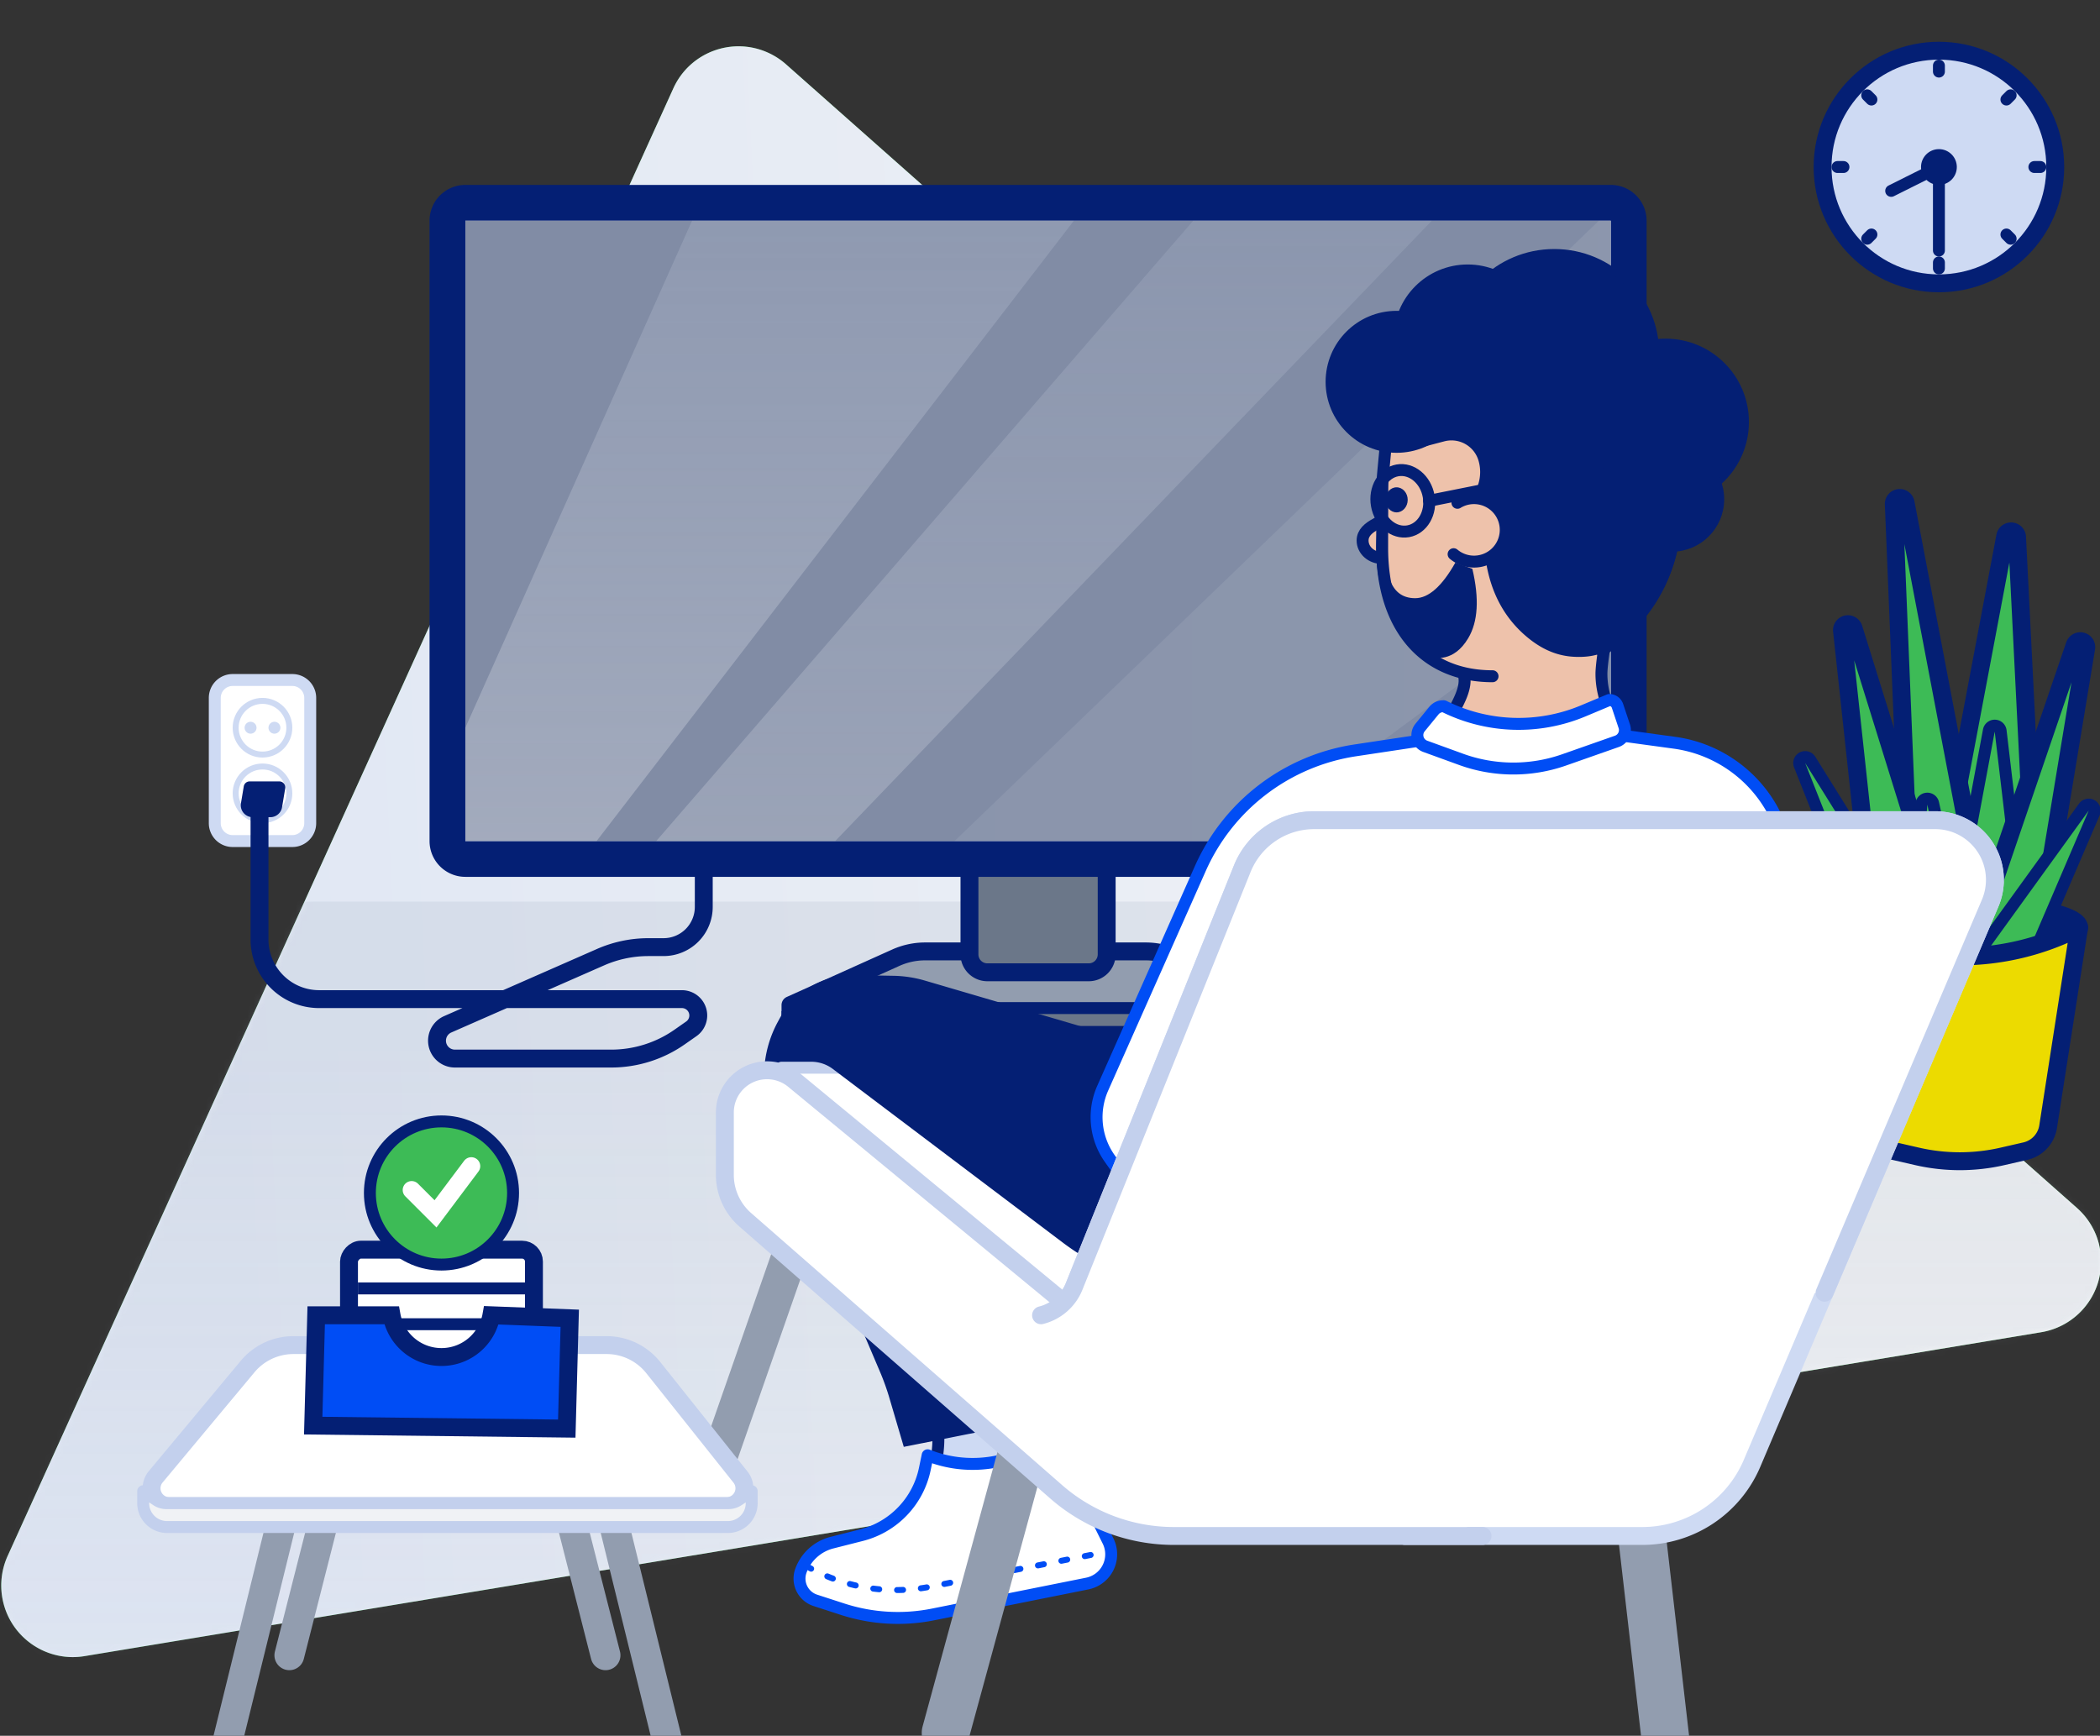 <svg width="352" height="291" xmlns="http://www.w3.org/2000/svg" xmlns:xlink="http://www.w3.org/1999/xlink">
    <rect width="100%" height="100%" fill="#333333" stroke="none"/>
    <defs>
        <linearGradient x1="0%" y1="50%" x2="97.685%" y2="50%" id="b">
            <stop stop-color="#27973D" offset="0%"/>
            <stop stop-color="#3DBB56" offset="100%"/>
        </linearGradient>
        <linearGradient x1="9.966%" y1="69.622%" x2="78.236%" y2="67.144%" id="c">
            <stop stop-color="#E0E7F4" offset="0%"/>
            <stop stop-color="#F0F2F5" offset="100%"/>
        </linearGradient>
        <linearGradient x1="33.618%" y1="18.602%" x2="33.618%" y2="100%" id="d">
            <stop stop-color="#929DAF" offset="0%"/>
            <stop stop-color="#929DAF" stop-opacity=".2" offset="100%"/>
        </linearGradient>
        <linearGradient x1="50%" y1="0%" x2="50%" y2="100%" id="f">
            <stop stop-color="#E0E7F4" stop-opacity=".5" offset="0%"/>
            <stop stop-color="#F0F2F5" offset="100%"/>
        </linearGradient>
        <linearGradient x1="50%" y1="0%" x2="50%" y2="100%" id="g">
            <stop stop-color="#E0E7F4" stop-opacity=".5" offset="0%"/>
            <stop stop-color="#F0F2F5" offset="100%"/>
        </linearGradient>
        <linearGradient x1="0%" y1="50%" x2="100%" y2="50%" id="h">
            <stop stop-color="#E0E7F4" offset="0%"/>
            <stop stop-color="#F0F2F5" offset="100%"/>
        </linearGradient>
        <path d="M139.754 10.784 356.146 202.52c4.96 4.395 5.419 11.98 1.023 16.94a12 12 0 0 1-7.02 3.88L22.17 277.643c-6.539 1.083-12.717-3.34-13.8-9.879a12 12 0 0 1 .91-6.916l111.586-246.04c2.738-6.035 9.85-8.709 15.885-5.971a12 12 0 0 1 3.002 1.947z" id="a"/>
    </defs>
    <g fill="none" fill-rule="evenodd">
        <g transform="translate(-8)">
            <mask id="e" fill="#fff">
                <use xlink:href="#a"/>
            </mask>
            <use fill="url(#b)" xlink:href="#a"/>
            <use fill="url(#c)" xlink:href="#a"/>
            <path fill-opacity=".6" fill="url(#d)" opacity=".5" mask="url(#e)" d="M7.653 151.148h362.564v133.929H7.653z"/>
        </g>
        <g transform="translate(305.5 8.5)">
            <circle stroke="#041F74" stroke-width="3" fill="#CEDAF3" stroke-linejoin="round" cx="19.5" cy="19.5" r="19.5"/>
            <g stroke="#041F74" stroke-linecap="round" stroke-width="2">
                <path d="M19.5 2.5v1M19.5 35.5v1"/>
            </g>
            <g stroke="#041F74" stroke-linecap="round" stroke-width="2">
                <path d="m31.52 7.48-.706.706M8.186 30.814l-.707.707"/>
            </g>
            <g stroke="#041F74" stroke-linecap="round" stroke-width="2">
                <path d="M36.5 19.5h-1M3.5 19.5h-1"/>
            </g>
            <g stroke="#041F74" stroke-linecap="round" stroke-width="2">
                <path d="m31.52 31.52-.706-.706M8.186 8.186 7.48 7.48"/>
            </g>
            <path stroke="#041F74" stroke-width="2" stroke-linecap="round" stroke-linejoin="round" d="M19.5 33.5v-14l-8 4"/>
            <circle fill="#041F74" cx="19.5" cy="19.5" r="3"/>
        </g>
        <g transform="translate(36 114)">
            <path d="M3 0h10a3 3 0 0 1 3 3v21a3 3 0 0 1-3 3H3a3 3 0 0 1-3-3V3a3 3 0 0 1 3-3z" stroke="#CEDAF3" stroke-width="2" fill="#FFF" stroke-linejoin="round"/>
            <circle stroke="#CEDAF3" fill="#FFF" stroke-linejoin="round" cx="8" cy="8" r="4.5"/>
            <circle fill="#CEDAF3" cx="6" cy="8" r="1"/>
            <circle fill="#CEDAF3" cx="10" cy="8" r="1"/>
            <circle stroke="#CEDAF3" fill="#FFF" stroke-linejoin="round" cx="8" cy="19" r="4.5"/>
            <path d="M5.847 17h4.973a1 1 0 0 1 .986 1.164l-.527 3.165A2 2 0 0 1 9.306 23H6.36a2 2 0 0 1-1.973-2.329l.473-2.835A1 1 0 0 1 5.847 17z" fill="#041F74"/>
        </g>
        <path d="M43.5 133.5v24c0 5.523 4.477 10 10 10h60.805a2.739 2.739 0 0 1 1.57 4.983l-1.963 1.373a20 20 0 0 1-11.462 3.61H76.252a3 3 0 0 1-1.206-5.747l25.606-11.248a20 20 0 0 1 8.044-1.69h2.535a6.734 6.734 0 0 0 6.734-6.733v-15.241h0" stroke="#041F74" stroke-width="3" stroke-linecap="round" stroke-linejoin="round"/>
        <g stroke="#041F74">
            <path d="M155.076 159.5h36.96a12 12 0 0 1 4.728.97l18.736 8.03v3a2 2 0 0 1-2 2h-79a2 2 0 0 1-2-2v-3l17.651-7.943a12 12 0 0 1 4.925-1.057z" stroke-width="3" fill="#929DAF" stroke-linejoin="round"/>
            <path d="M215.5 169.5v2a2 2 0 0 1-2 2h-79a2 2 0 0 1-2-2v-2" stroke-width="3" fill="#6B7789" stroke-linejoin="round"/>
            <path stroke-width="2" d="M134 169h80"/>
            <path d="M165.5 125h17a3 3 0 0 1 3 3v32a3 3 0 0 1-3 3h-17a3 3 0 0 1-3-3v-32a3 3 0 0 1 3-3z" stroke-width="3" fill="#6B7789" stroke-linejoin="round"/>
        </g>
        <path d="M78 34h192a3 3 0 0 1 3 3v104a3 3 0 0 1-3 3H78a3 3 0 0 1-3-3V37a3 3 0 0 1 3-3z" stroke="#041F74" stroke-width="6" fill="#CEDAF3" stroke-linejoin="round"/>
        <path fill="#818CA5" d="M78 37h192v104H78z"/>
        <path fill="url(#f)" opacity=".3" d="M41 3h64L25 107H3V88z" transform="translate(75 34)"/>
        <path fill="url(#g)" opacity=".23" d="M125 3h40L65 107H35z" transform="translate(75 34)"/>
        <path fill="url(#h)" opacity=".1" d="M193 3h2v59l-61 45H85z" transform="translate(75 34)"/>
        <g transform="translate(297.576 70.982)" stroke="#041F74" stroke-linejoin="round">
            <ellipse stroke-width="3" fill="#041F74" stroke-linecap="round" cx="30.924" cy="84.518" rx="20" ry="4"/>
            <path d="m40.52 19.056 3.5 69.84H25.34L38.537 18.92a1 1 0 0 1 1.982.136z" stroke-width="3" fill="#3DBB56"/>
            <path d="m21.842 13.308 14.353 75.381H22.927L19.86 13.536a1 1 0 0 1 1.981-.228z" stroke-width="3" fill="#3DBB56"/>
            <path d="m13.127 34.365 16.64 53.53-13.062-2-5.527-51.126a1 1 0 0 1 1.95-.404z" stroke-width="3" fill="#3DBB56"/>
            <path d="m5.851 56.406 21.573 34.612h-10L4.073 57.303a1 1 0 0 1 1.778-.897zM37.77 51.551l4.654 39.467h-14l7.37-39.533a1 1 0 0 1 1.976.066z" stroke-width="2" fill="#3DBB56"/>
            <path d="m26.458 63.694 5.966 27.324h-10l2.06-27.186a1 1 0 0 1 1.974-.138z" stroke-width="2" fill="#3DBB56"/>
            <path d="m52.11 37.677-8.885 53.806-9.855-5L50.177 37.19a1 1 0 0 1 1.933.486z" stroke-width="3" fill="#3DBB56"/>
            <path d="M53.447 65.306 42.424 91.018h-10l19.293-26.692a1 1 0 0 1 1.73.98z" stroke-width="2" fill="#3DBB56"/>
            <path d="M10.924 84.52a43.774 43.774 0 0 0 40 0l-5.193 33.38a5 5 0 0 1-3.824 4.104l-3.84.88a31.987 31.987 0 0 1-14.286 0l-3.84-.88a5 5 0 0 1-3.824-4.105L10.924 84.52z" stroke-width="3" fill="#ECDB00"/>
        </g>
        <g>
            <path d="m179 233.5-1-14.5-50-40h118l50 40-25 26" fill="#FFF" stroke="#C3D0ED" stroke-linecap="round" stroke-linejoin="round" stroke-width="2"/>
            <path d="m161.825 218.69 12.148 18.314a20 20 0 0 1 .822 1.351l4.462 8.043-24.814 4.993.062-.105a20 20 0 0 0-2.211-23.415l-6.473-7.34 16.004-1.841z" stroke="#041F74" stroke-width="2" fill="#CEDAF3" stroke-linejoin="round"/>
            <path d="m176.739 240.226-1.446 1.09a20.362 20.362 0 0 1-19.801 2.656l-.472 2.283a14.49 14.49 0 0 1-10.626 11.11l-4.938 1.253a7.512 7.512 0 0 0-5.211 4.712 3.837 3.837 0 0 0 2.42 4.962l4.567 1.483a30 30 0 0 0 15.16.882l25.846-5.18a5 5 0 0 0 3.497-7.126l-8.996-18.125z" stroke="#004DF5" stroke-width="2" fill="#FFF" stroke-linejoin="round"/>
            <path d="m135.086 262.503.625.344a30 30 0 0 0 20.294 3.147l28.14-5.573h0" stroke="#004DF5" stroke-linecap="round" stroke-dasharray="1,3"/>
            <path d="m206.388 179.457-51.349-15.063a20 20 0 0 0-5.26-.805l-6.557-.121a14 14 0 0 0-12.579 7.348l-.293.544a19.01 19.01 0 0 0-.766 16.466l17.934 42.183a40 40 0 0 1 1.559 4.35l2.415 8.2 26.738-5.316L171.497 225a30 30 0 0 0-.677-1.168l-8.238-13.503a50 50 0 0 0-12.922-14.136L130.5 182l-.5-3a1 1 0 0 1 1-1h4.99a6 6 0 0 1 3.615 1.212l38.576 29.13a40 40 0 0 0 6.46 3.976l3.466 1.704a38.547 38.547 0 0 0 14.543 3.874l2.142.137a48.085 48.085 0 0 0 14.049-1.172l3.548 1.125a11.826 11.826 0 0 0 14.315-6.323 36.732 36.732 0 0 0 3.1-19.836l-1.518-12.406-31.898.036z" fill="#041F74"/>
            <g>
                <g transform="matrix(-1 0 0 1 292.652 42.247)">
                    <path d="M60.343 44.046c.326.66.926 1.137 1.662 1.535 1.233.668 2.25 1.486 2.25 2.788 0 1.619-1.46 2.931-3.26 2.931-1.31 0-2.44-.695-2.958-1.698" stroke="#041F74" stroke-width="2" fill="#EEC2AB" stroke-linecap="round" stroke-linejoin="round"/>
                    <path d="M48.995 17.13c4.638 0 7.829 2.641 9.574 7.925l.112.348 1.18 12.54a30 30 0 0 0 .1.914c.677 5.419 1.016 9.001 1.016 10.747 0 10.207-5.042 17.494-13.471 20.204-.233.872-.349 1.561-.349 2.07 0 2.943 3.375 7.236 3.382 7.698.04 2.556-7.204 3.061-14.005 3.061-6.8 0-13.418-3.096-13.486-5.652-.023-.845 1.173-2.939 1.173-6.28 0-.771-.163-2.266-.49-4.486-5.642-3.77-9.805-9.568-11.298-16.615-.406-1.915 1.143-2.915 2.776-3.904l.588-.356c1.106-.68 2.147-1.402 2.535-2.453.432-1.168.595-2.463.717-3.761l.063-.708c.207-2.354.41-4.64 1.967-6.1 4.237-3.975 21.647-15.193 27.916-15.193z" stroke="#041F74" stroke-width="2" fill="#EEC2AB" stroke-linejoin="round"/>
                    <path d="M24.168 66.851C18.57 62.8 13.87 56.387 12.433 49.604c-.73-3.446 4.871-3.931 5.9-6.713 1.294-3.502.178-8.16 2.746-10.569 4.237-3.975 21.647-15.193 27.916-15.193 0 0 0 0 0 0a10.923 10.923 0 0 1 10.875 9.9l.945 10.042a30 30 0 0 1 .131 2.683c.02 4.92.031 8.202.031 9.85 0 13.084-6.893 21.518-18.504 21.518" stroke="#041F74" stroke-width="2" fill="#EEC2AB" stroke-linecap="round" stroke-linejoin="round"/>
                    <path d="M32.734.35 15.76 15.764l-3.63 32.929c2.425 8.373 5.38 13.72 8.863 16.043.887.592 1.834 1.925 2.845 2.369 1.426.627 2.932.777 4.145.777 2.073 0 5.043-.353 8.497-3.16 3.9-3.17 6.271-7.485 7.114-12.944l4.598-8.769-1.04-.808a6.741 6.741 0 0 1-2.328-7.223 4.725 4.725 0 0 1 5.735-3.237l5.156 1.357a2 2 0 0 0 .509.066h2.332L52.649 6.293l-12.69-.76L32.734.35z" fill="#041F74"/>
                    <circle stroke="#041F74" fill="#041F74" stroke-linejoin="round" cx="13.473" cy="28.5" r="13.473"/>
                    <circle stroke="#041F74" fill="#041F74" stroke-linejoin="round" cx="58.555" cy="21.764" r="11.4"/>
                    <circle stroke="#041F74" fill="#041F74" stroke-linejoin="round" cx="12.436" cy="41.455" r="8.291"/>
                    <circle stroke="#041F74" fill="#041F74" stroke-linejoin="round" cx="32.128" cy="17.1" r="17.1"/>
                    <circle stroke="#041F74" fill="#041F74" stroke-linejoin="round" cx="46.637" cy="14.509" r="11.918"/>
                    <path d="M49 50.66a5.32 5.32 0 1 1-.643-8.615" stroke="#041F74" stroke-width="2" fill="#EEC2AB" stroke-linecap="round" stroke-linejoin="round"/>
                    <g transform="translate(40.085 35.846)">
                        <ellipse fill="#041F74" cx="18.477" cy="5.704" rx="1.868" ry="2.101"/>
                        <ellipse stroke="#041F74" stroke-width="2" stroke-linecap="round" stroke-linejoin="round" transform="rotate(10 17.433 5.868)" cx="17.433" cy="5.868" rx="4.405" ry="5.182"/>
                        <path d="M13.029 5.868 4.512 4.165A3.834 3.834 0 0 0 .074 8.977s0 0 0 0" stroke="#041F74" stroke-width="2" stroke-linecap="round" stroke-linejoin="round"/>
                        <path d="M8.624 16.232c2.246 3.972 4.491 5.959 6.736 5.959 2.246 0 3.714-1.21 4.405-3.627h1.036c-1.997 6.4-3.292 9.854-3.886 10.363-1.062.91-2.822 3.224-4.001 3.224-.834 0-3.983.881-6.448-3.253-1.643-2.757-1.874-6.633-.692-11.63l2.85-1.036z" fill="#041F74"/>
                    </g>
                </g>
                <g fill="#FFF" stroke="#004DF5" stroke-width="2">
                    <path d="m193.503 201.063 21.96-44.605 8.678-29.192 16.112-3.042 30.073-1.118 10.334 1.41a22.205 22.205 0 0 1 17.55 13.591 31.598 31.598 0 0 1 .075 23.751l-17.043 42.401h0" stroke-linecap="round"/>
                    <path d="m241.536 123.63-14.34 2.162a34 34 0 0 0-26 19.816l-16.354 36.811a12 12 0 0 0 1.166 11.798l10.076 14.257h0l22.448-5.462-9.389-16.58 3.575-17.337a11.144 11.144 0 0 1 6.464-7.967h0" stroke-linecap="round" stroke-linejoin="round"/>
                    <path d="m272.263 121.762-1.14-3.42a1.452 1.452 0 0 0-1.378-.994l-4.354 1.826a28.047 28.047 0 0 1-23.389-.78h-.1a2 2 0 0 0-1.547.734l-2.325 2.842a2 2 0 0 0 .864 3.147l5.987 2.177a25.708 25.708 0 0 0 17.307.094l8.84-3.106a2 2 0 0 0 1.235-2.52z" stroke-linejoin="round"/>
                </g>
            </g>
            <g stroke-linecap="round">
                <path stroke="#929DAF" stroke-width="6" d="m135.5 201.5-15 43"/>
                <path stroke="#929DAF" stroke-width="8" d="m173.5 235.5-15 55M273.5 242.5l6 52"/>
                <path d="M174.5 220.5a8.085 8.085 0 0 0 5.54-4.825l28.182-70.028a13 13 0 0 1 12.06-8.147h104.102c5.523 0 10 4.477 10 10a10 10 0 0 1-.796 3.911l-39.913 93.912A20 20 0 0 1 275.27 257.5H235.5h0" stroke="#CEDAF3" stroke-width="3" fill="#FFF" stroke-linejoin="round"/>
                <path d="M248.5 257.5h-51.728a30 30 0 0 1-19.755-7.423l-52.102-45.589a10 10 0 0 1-3.415-7.526V186.5a7.073 7.073 0 0 1 11.573-5.457L178.5 218.5h0" stroke="#C3D0ED" stroke-width="3" fill="#FFF" stroke-linejoin="round"/>
                <path d="M174.5 220.5a8.085 8.085 0 0 0 5.54-4.825l28.182-70.028a13 13 0 0 1 12.06-8.147h104.102c5.523 0 10 4.477 10 10a10 10 0 0 1-.796 3.911l-27.759 65.315h0" stroke="#C3D0ED" stroke-width="3" fill="#FFF" stroke-linejoin="round"/>
            </g>
        </g>
        <g>
            <g stroke-linecap="round">
                <path stroke="#929DAF" stroke-width="5" d="m53.5 229.5-16 65M96.5 229.5l16 65M62.5 222.5l-14 55M87.5 222.5l14 55"/>
                <path d="M41.502 229.098 26.1 247.58a3 3 0 0 0 2.305 4.921h93.371a3 3 0 0 0 2.347-4.869l-14.62-18.36a10 10 0 0 0-7.823-3.771H49.184a10 10 0 0 0-7.682 3.598z" stroke="#C3D0ED" stroke-width="3" fill="#FFF" stroke-linejoin="round"/>
                <path d="M24 250v2a4 4 0 0 0 4 4h94a4 4 0 0 0 4-4v-2h0l-2.244 1.496a3 3 0 0 1-1.664.504H27.908a3 3 0 0 1-1.664-.504L24 250h0z" stroke="#C3D0ED" stroke-width="2" fill="#F0F2F5" stroke-linejoin="round"/>
            </g>
            <g transform="matrix(-1 0 0 1 97 208)" stroke="#041F74">
                <rect stroke-width="3" fill="#FFF" x="7.5" y="1.5" width="31" height="28" rx="2"/>
                <path stroke-width="2" d="M9 8h28M9 14h28"/>
                <path d="M31.368 12.5H44l.5 18.5-42.5.5L1.5 13l13.132-.5a8.48 8.48 0 0 0 2.358 4.51A8.473 8.473 0 0 0 23 19.5a8.473 8.473 0 0 0 6.01-2.49 8.48 8.48 0 0 0 2.358-4.51z" stroke-width="3" fill="#004DF5"/>
            </g>
            <g transform="translate(62 188)" stroke-linecap="round">
                <circle stroke="#041F74" stroke-width="2" fill="#3DBB56" stroke-linejoin="round" cx="12" cy="12" r="12"/>
                <path d="m7 11.5 4 4 6-8" stroke="#FFF" stroke-width="3"/>
            </g>
        </g>
    </g>
</svg>
